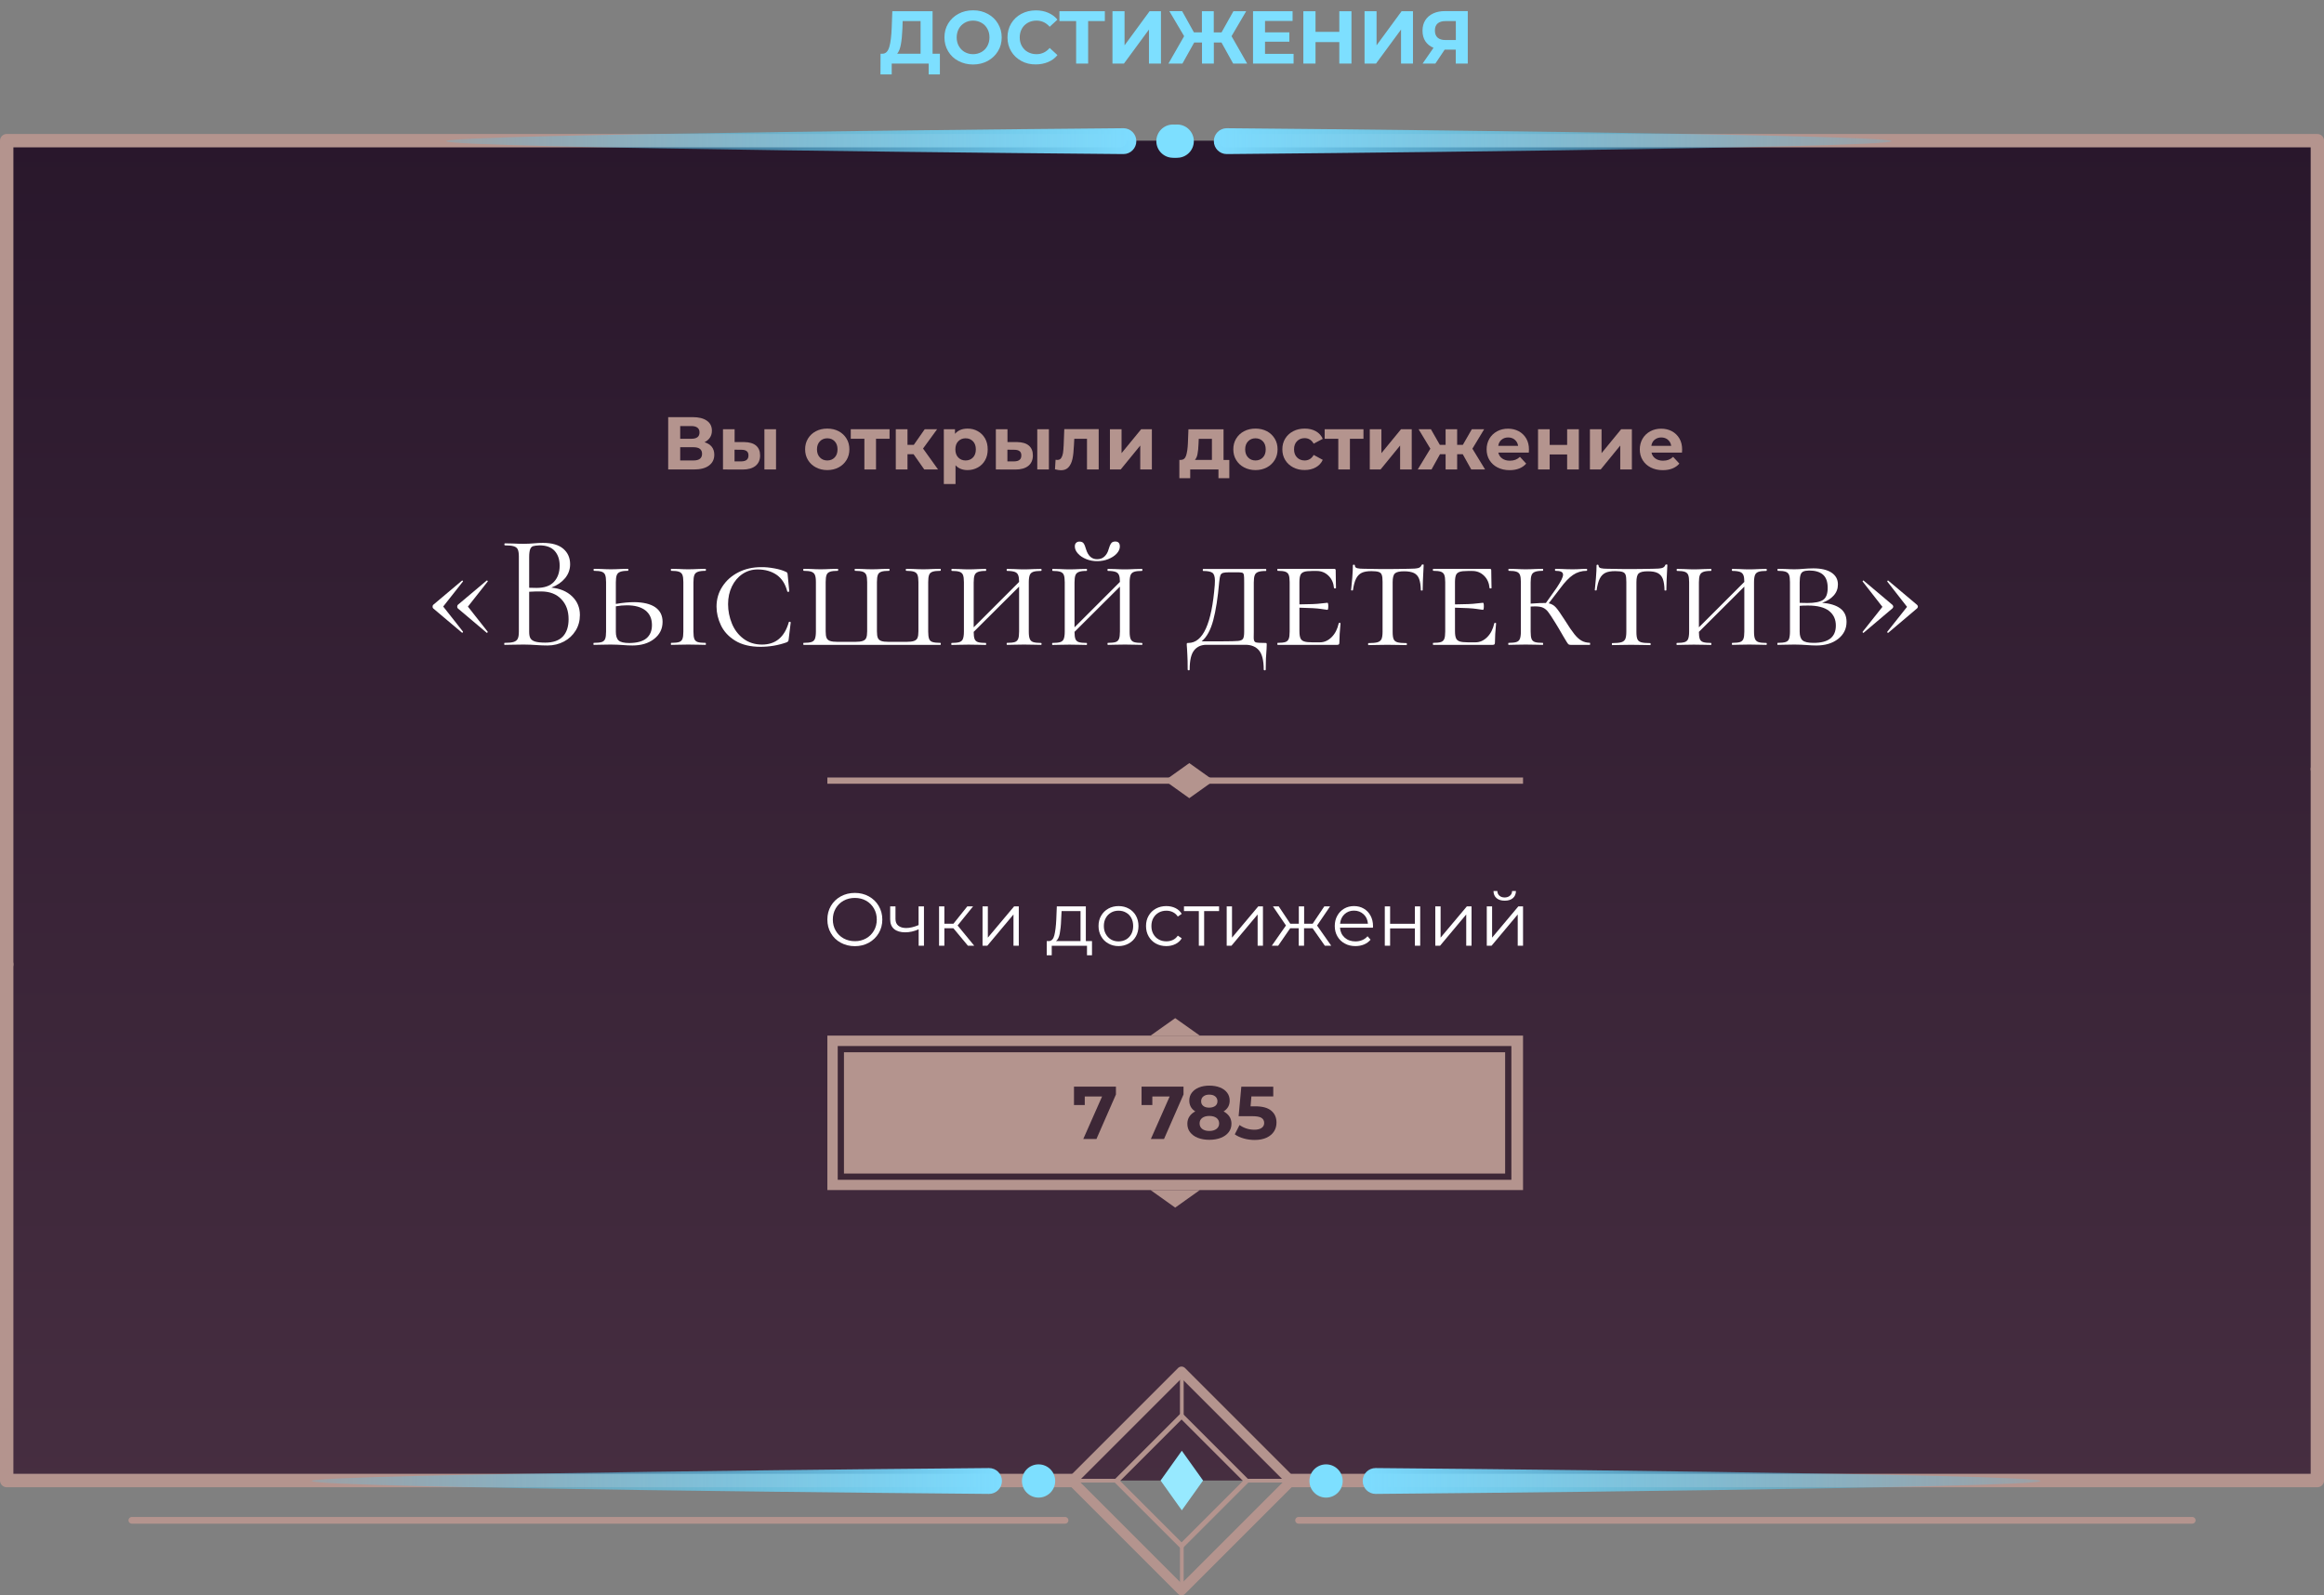 <?xml version="1.0" encoding="UTF-8"?> <!-- Generator: Adobe Illustrator 27.0.0, SVG Export Plug-In . SVG Version: 6.00 Build 0) --> <svg xmlns="http://www.w3.org/2000/svg" xmlns:xlink="http://www.w3.org/1999/xlink" id="Слой_1" x="0px" y="0px" viewBox="0 0 301.93 207.29" style="enable-background:new 0 0 301.93 207.29;" xml:space="preserve"><rect x="0" y="0" width="301.93" height="207.29" fill="#808080" stroke="none"/> <style type="text/css"> .st0{fill:url(#SVGID_1_);} .st1{fill:none;stroke:#B4948E;stroke-width:0.87;stroke-linecap:round;stroke-linejoin:round;} .st2{fill:none;stroke:#B4948E;stroke-width:1.74;stroke-linecap:round;stroke-linejoin:round;} .st3{fill:none;stroke:#B4948E;stroke-width:0.48;stroke-linecap:round;stroke-linejoin:round;} .st4{fill:none;stroke:#B4948E;stroke-width:1.27;stroke-linecap:round;stroke-linejoin:round;} .st5{fill:none;stroke:#B4948E;stroke-width:0.64;stroke-linecap:round;stroke-linejoin:round;} .st6{fill:#7DDFFF;} .st7{fill:url(#SVGID_00000108292539413935753090000005897844669095136174_);} .st8{fill:url(#SVGID_00000161589429563816523440000013866941615983922854_);} .st9{fill:#97E9FF;} .st10{enable-background:new ;} .st11{fill:url(#SVGID_00000152969700601287892880000014816026808547872128_);} .st12{fill:url(#SVGID_00000053534993991138866820000017598448837374405289_);} .st13{fill:#B4948E;} .st14{fill:#FFFFFF;} .st15{fill:none;stroke:#B4948E;stroke-width:0.81;stroke-miterlimit:10;} .st16{fill:#3D2736;} .st17{fill:none;stroke:#3D2736;stroke-width:0.81;stroke-miterlimit:10;} </style> <g> <g id="_Слой_1"> <g> <g> <linearGradient id="SVGID_1_" gradientUnits="userSpaceOnUse" x1="151.375" y1="-53.97" x2="151.375" y2="239.13" gradientTransform="matrix(1 0 0 -1 0 210)"> <stop offset="0" style="stop-color:#523749"></stop> <stop offset="1" style="stop-color:#211126"></stop> </linearGradient> <rect x="1.68" y="18.28" class="st0" width="299.39" height="174.09"></rect> <g> <g> <line class="st1" x1="168.71" y1="197.54" x2="284.81" y2="197.54"></line> <line class="st1" x1="138.37" y1="197.54" x2="17.13" y2="197.54"></line> </g> <g> <g> <polyline class="st2" points="301.07,99.93 301.07,192.37 167.77,192.37 "></polyline> <polyline class="st2" points="301.07,99.93 301.07,18.28 159.28,18.28 "></polyline> </g> <g> <polyline class="st2" points="0.87,125.3 0.87,192.37 139.32,192.37 "></polyline> <polyline class="st2" points="0.87,125.3 0.87,18.28 145.48,18.28 "></polyline> </g> </g> <g> <g> <line class="st3" x1="145.29" y1="192.39" x2="139.97" y2="192.39"></line> <line class="st3" x1="167.12" y1="192.39" x2="161.8" y2="192.39"></line> </g> <g> <g> <line class="st3" x1="153.54" y1="178.63" x2="153.54" y2="183.99"></line> <line class="st3" x1="153.54" y1="200.81" x2="153.54" y2="206.17"></line> </g> <rect x="143.48" y="182.37" transform="matrix(0.707 -0.707 0.707 0.707 -91.098 164.929)" class="st4" width="20.12" height="20.12"></rect> <rect x="147.58" y="186.46" transform="matrix(0.707 -0.707 0.707 0.707 -91.096 164.934)" class="st5" width="11.93" height="11.93"></rect> </g> </g> </g> <g> <g> <circle class="st6" cx="172.28" cy="192.43" r="2.16"></circle> <linearGradient id="SVGID_00000025443407264559075230000017171178173316725156_" gradientUnits="userSpaceOnUse" x1="177.04" y1="17.57" x2="265.09" y2="17.57" gradientTransform="matrix(1 0 0 -1 0 210)"> <stop offset="0" style="stop-color:#7DDCFF"></stop> <stop offset="1" style="stop-color:#43CFFF;stop-opacity:0.2"></stop> </linearGradient> <path style="fill:url(#SVGID_00000025443407264559075230000017171178173316725156_);" d="M265.09,192.43 c0,0.93-85.44,1.68-86.37,1.68s-1.68-0.75-1.68-1.68s0.75-1.68,1.68-1.68S265.09,191.5,265.09,192.43z"></path> </g> <g> <circle class="st6" cx="134.93" cy="192.43" r="2.16"></circle> <linearGradient id="SVGID_00000021107668880039802540000001684689740928377237_" gradientUnits="userSpaceOnUse" x1="-2421.03" y1="17.57" x2="-2331.36" y2="17.57" gradientTransform="matrix(-1 0 0 -1 -2290.86 210)"> <stop offset="0" style="stop-color:#7DDCFF"></stop> <stop offset="1" style="stop-color:#43CFFF;stop-opacity:0.2"></stop> </linearGradient> <path style="fill:url(#SVGID_00000021107668880039802540000001684689740928377237_);" d="M40.5,192.43 c0,0.93,87.06,1.68,87.99,1.68s1.68-0.75,1.68-1.68s-0.75-1.68-1.68-1.68S40.5,191.5,40.5,192.43z"></path> </g> <polygon class="st9" points="156.3,192.37 153.54,196.24 150.78,192.37 153.54,188.5 "></polygon> </g> <g class="st10"> <path class="st6" d="M122.11,6.98v2.69h-1.46V8.26h-4.8v1.41h-1.46l0.01-2.69h0.27c0.41-0.01,0.7-0.31,0.87-0.89 c0.17-0.58,0.27-1.42,0.31-2.5l0.08-2.13h5.23v5.52H122.11z M117.04,5.77c-0.1,0.55-0.26,0.95-0.48,1.21h3.04V2.74h-2.33 l-0.03,0.99C117.21,4.54,117.14,5.22,117.04,5.77z"></path> <path class="st6" d="M124.51,7.92c-0.57-0.3-1.01-0.72-1.33-1.26c-0.32-0.54-0.48-1.14-0.48-1.8c0-0.67,0.16-1.27,0.48-1.8 s0.76-0.95,1.33-1.26s1.2-0.46,1.91-0.46c0.71,0,1.34,0.15,1.9,0.46c0.56,0.3,1.01,0.72,1.33,1.26 c0.32,0.53,0.49,1.14,0.49,1.8c0,0.67-0.16,1.27-0.49,1.8c-0.32,0.53-0.77,0.95-1.33,1.26c-0.56,0.3-1.2,0.46-1.9,0.46 C125.71,8.38,125.08,8.22,124.51,7.92z M127.51,6.76c0.32-0.18,0.58-0.44,0.76-0.77s0.28-0.71,0.28-1.13 c0-0.42-0.09-0.8-0.28-1.13c-0.18-0.33-0.44-0.59-0.76-0.77c-0.32-0.18-0.69-0.28-1.09-0.28c-0.4,0-0.76,0.09-1.09,0.28 c-0.32,0.19-0.58,0.44-0.76,0.77c-0.18,0.33-0.28,0.71-0.28,1.13c0,0.42,0.09,0.8,0.28,1.13c0.19,0.33,0.44,0.59,0.76,0.77 s0.69,0.28,1.09,0.28C126.82,7.04,127.18,6.94,127.51,6.76z"></path> </g> <g class="st10"> <path class="st6" d="M132.69,7.92c-0.56-0.3-1-0.72-1.32-1.25c-0.32-0.54-0.48-1.14-0.48-1.81c0-0.67,0.16-1.28,0.48-1.81 c0.32-0.53,0.76-0.95,1.32-1.25c0.56-0.3,1.19-0.45,1.89-0.45c0.59,0,1.12,0.1,1.6,0.31c0.48,0.21,0.88,0.5,1.2,0.89 l-1.01,0.93c-0.46-0.53-1.03-0.8-1.71-0.8c-0.42,0-0.8,0.09-1.13,0.28c-0.33,0.19-0.59,0.44-0.77,0.77 c-0.18,0.33-0.28,0.71-0.28,1.13c0,0.42,0.09,0.8,0.28,1.13c0.19,0.33,0.44,0.59,0.77,0.77c0.33,0.18,0.71,0.28,1.13,0.28 c0.68,0,1.25-0.27,1.71-0.81l1.01,0.93c-0.32,0.4-0.73,0.7-1.21,0.9s-1.01,0.31-1.6,0.31C133.88,8.38,133.25,8.23,132.69,7.92z "></path> </g> <g class="st10"> <path class="st6" d="M143.55,2.74h-2.18v5.52h-1.56V2.74h-2.17V1.46h5.9V2.74z"></path> <path class="st6" d="M144.54,1.46h1.56v4.43l3.25-4.43h1.48v6.8h-1.56V3.84l-3.25,4.42h-1.49V1.46z"></path> </g> <g class="st10"> <path class="st6" d="M158.69,5.52h-0.99v2.74h-1.54V5.52h-1.01l-1.53,2.74h-1.82l2.04-3.56l-1.92-3.25h1.66l1.53,2.75h1.04 V1.46h1.54v2.75h1.01l1.54-2.75h1.66L160,4.7l2.03,3.56h-1.82L158.69,5.52z"></path> </g> <g class="st10"> <path class="st6" d="M168.06,7v1.26h-5.27v-6.8h5.14v1.26h-3.58V4.2h3.16v1.22h-3.16V7H168.06z"></path> <path class="st6" d="M175.58,1.46v6.8H174V5.47h-3.09v2.79h-1.58v-6.8h1.58v2.68H174V1.46H175.58z"></path> <path class="st6" d="M177.28,1.46h1.56v4.43l3.25-4.43h1.48v6.8h-1.55V3.84l-3.25,4.42h-1.49V1.46z"></path> <path class="st6" d="M190.69,1.46v6.8h-1.56V6.45h-1.44l-1.21,1.81h-1.66l1.42-2.05c-0.46-0.19-0.81-0.47-1.06-0.85 s-0.37-0.83-0.37-1.37c0-0.53,0.12-0.98,0.36-1.36c0.24-0.38,0.58-0.67,1.02-0.88s0.96-0.31,1.56-0.31H190.69z M186.77,3.05 c-0.24,0.21-0.35,0.52-0.35,0.92c0,0.39,0.11,0.7,0.34,0.91c0.23,0.21,0.56,0.32,1,0.32h1.38V2.74h-1.34 C187.35,2.74,187.01,2.84,186.77,3.05z"></path> </g> <g> <g> <circle class="st6" cx="152.94" cy="18.34" r="2.16"></circle> <linearGradient id="SVGID_00000030453457168797569610000015074522860892568976_" gradientUnits="userSpaceOnUse" x1="157.7" y1="191.66" x2="245.75" y2="191.66" gradientTransform="matrix(1 0 0 -1 0 210)"> <stop offset="0" style="stop-color:#7DDCFF"></stop> <stop offset="1" style="stop-color:#43CFFF;stop-opacity:0.2"></stop> </linearGradient> <path style="fill:url(#SVGID_00000030453457168797569610000015074522860892568976_);" d="M245.75,18.34 c0,0.93-85.44,1.68-86.37,1.68s-1.68-0.75-1.68-1.68s0.75-1.68,1.68-1.68S245.75,17.41,245.75,18.34z"></path> </g> <g> <circle class="st6" cx="152.39" cy="18.34" r="2.16"></circle> <linearGradient id="SVGID_00000123401412602706612890000018235742065368855453_" gradientUnits="userSpaceOnUse" x1="-2438.49" y1="191.66" x2="-2348.82" y2="191.66" gradientTransform="matrix(-1 0 0 -1 -2290.86 210)"> <stop offset="0" style="stop-color:#7DDCFF"></stop> <stop offset="1" style="stop-color:#43CFFF;stop-opacity:0.2"></stop> </linearGradient> <path style="fill:url(#SVGID_00000123401412602706612890000018235742065368855453_);" d="M57.96,18.34 c0,0.93,87.06,1.68,87.99,1.68s1.68-0.75,1.68-1.68s-0.75-1.68-1.68-1.68S57.96,17.41,57.96,18.34z"></path> </g> </g> </g> <g> <g class="st10"> <path class="st13" d="M92.47,58.05c0.22,0.28,0.33,0.62,0.33,1.03c0,0.6-0.23,1.07-0.69,1.41C91.66,60.83,91.01,61,90.16,61 h-3.35v-6.8h3.17c0.79,0,1.41,0.15,1.85,0.46c0.44,0.3,0.66,0.74,0.66,1.3c0,0.34-0.08,0.63-0.25,0.89 c-0.17,0.26-0.41,0.46-0.71,0.61C91.93,57.58,92.25,57.78,92.47,58.05z M88.37,57.01h1.47c0.34,0,0.6-0.07,0.78-0.21 c0.18-0.14,0.26-0.34,0.26-0.62c0-0.27-0.09-0.47-0.27-0.61s-0.44-0.21-0.77-0.21h-1.47V57.01z M91.21,58.96 c0-0.56-0.37-0.85-1.11-0.85h-1.73v1.72h1.73C90.84,59.83,91.21,59.54,91.21,58.96z"></path> <path class="st13" d="M98.23,57.9c0.35,0.3,0.52,0.73,0.52,1.28c0,0.58-0.2,1.03-0.59,1.35c-0.4,0.32-0.96,0.48-1.68,0.48 L93.93,61v-5.23h1.51v1.67h1.24C97.36,57.45,97.88,57.6,98.23,57.9z M97.01,59.75c0.16-0.13,0.23-0.32,0.23-0.58 c0-0.25-0.08-0.44-0.23-0.55c-0.15-0.12-0.38-0.18-0.68-0.18l-0.9-0.01v1.52h0.9C96.63,59.94,96.86,59.88,97.01,59.75z M99.31,55.77h1.51V61h-1.51V55.77z"></path> </g> <g class="st10"> <path class="st13" d="M106,60.73c-0.44-0.23-0.78-0.55-1.03-0.96c-0.25-0.41-0.37-0.87-0.37-1.39s0.12-0.98,0.37-1.39 c0.25-0.41,0.59-0.73,1.03-0.96c0.44-0.23,0.93-0.34,1.48-0.34s1.04,0.11,1.48,0.34c0.43,0.23,0.77,0.55,1.02,0.96 c0.25,0.41,0.37,0.87,0.37,1.39s-0.12,0.98-0.37,1.39c-0.25,0.41-0.59,0.73-1.02,0.96c-0.43,0.23-0.93,0.35-1.48,0.35 S106.43,60.96,106,60.73z M108.44,59.44c0.25-0.26,0.37-0.61,0.37-1.05c0-0.44-0.12-0.79-0.37-1.05 c-0.25-0.26-0.57-0.39-0.96-0.39c-0.39,0-0.71,0.13-0.96,0.39c-0.25,0.26-0.38,0.61-0.38,1.05c0,0.44,0.13,0.79,0.38,1.05 c0.25,0.26,0.57,0.39,0.96,0.39C107.87,59.83,108.19,59.7,108.44,59.44z"></path> </g> <g class="st10"> <path class="st13" d="M115.58,57.01h-1.77V61h-1.51v-3.99h-1.77v-1.24h5.04V57.01z"></path> <path class="st13" d="M118.69,59.02h-0.79V61h-1.52v-5.23h1.52v2.03h0.82l1.42-2.03h1.61l-1.83,2.51l1.95,2.72h-1.79 L118.69,59.02z"></path> <path class="st13" d="M127.04,56.03c0.4,0.22,0.71,0.54,0.94,0.94c0.23,0.41,0.34,0.88,0.34,1.42c0,0.54-0.11,1.01-0.34,1.41 c-0.23,0.41-0.54,0.72-0.94,0.94c-0.4,0.22-0.84,0.34-1.33,0.34c-0.67,0-1.19-0.21-1.57-0.63v2.44h-1.52v-7.12h1.45v0.6 c0.38-0.45,0.92-0.68,1.64-0.68C126.2,55.69,126.64,55.8,127.04,56.03z M126.41,59.44c0.25-0.26,0.37-0.61,0.37-1.05 c0-0.44-0.12-0.79-0.37-1.05c-0.25-0.26-0.57-0.39-0.96-0.39s-0.71,0.13-0.96,0.39c-0.25,0.26-0.37,0.61-0.37,1.05 c0,0.44,0.12,0.79,0.37,1.05c0.25,0.26,0.57,0.39,0.96,0.39S126.16,59.7,126.41,59.44z"></path> <path class="st13" d="M133.67,57.9c0.35,0.3,0.52,0.73,0.52,1.28c0,0.58-0.2,1.03-0.59,1.35c-0.4,0.32-0.96,0.48-1.68,0.48 L129.38,61v-5.23h1.51v1.67h1.24C132.81,57.45,133.32,57.6,133.67,57.9z M132.46,59.75c0.16-0.13,0.23-0.32,0.23-0.58 c0-0.25-0.08-0.44-0.23-0.55c-0.15-0.12-0.38-0.18-0.68-0.18l-0.9-0.01v1.52h0.9C132.08,59.94,132.3,59.88,132.46,59.75z M134.76,55.77h1.51V61h-1.51V55.77z"></path> <path class="st13" d="M142.74,55.77V61h-1.52v-3.99h-1.65l-0.05,0.92c-0.03,0.69-0.09,1.26-0.19,1.71 c-0.1,0.45-0.27,0.81-0.51,1.07c-0.23,0.26-0.56,0.39-0.97,0.39c-0.22,0-0.48-0.04-0.79-0.12l0.08-1.24 c0.1,0.01,0.18,0.02,0.22,0.02c0.23,0,0.4-0.08,0.51-0.25c0.11-0.17,0.19-0.38,0.23-0.63c0.04-0.26,0.07-0.59,0.09-1.02 l0.08-2.1H142.74z"></path> <path class="st13" d="M144.2,55.77h1.51v3.11l2.55-3.11h1.39V61h-1.51v-3.11L145.6,61h-1.4V55.77z"></path> <path class="st13" d="M159.71,59.76v2.37h-1.41V61h-3.67v1.13h-1.41v-2.37h0.21c0.32-0.01,0.55-0.2,0.67-0.57 c0.12-0.38,0.2-0.91,0.23-1.6l0.07-1.81h4.56v3.99H159.71z M155.58,58.99c-0.06,0.34-0.18,0.59-0.34,0.77h2.21v-2.74h-1.71 l-0.03,0.67C155.69,58.22,155.65,58.65,155.58,58.99z"></path> <path class="st13" d="M161.63,60.73c-0.44-0.23-0.78-0.55-1.03-0.96c-0.25-0.41-0.37-0.87-0.37-1.39s0.12-0.98,0.37-1.39 c0.25-0.41,0.59-0.73,1.03-0.96c0.44-0.23,0.93-0.34,1.48-0.34s1.04,0.11,1.48,0.34c0.43,0.23,0.77,0.55,1.02,0.96 c0.25,0.41,0.37,0.87,0.37,1.39s-0.12,0.98-0.37,1.39c-0.25,0.41-0.59,0.73-1.02,0.96c-0.43,0.23-0.93,0.35-1.48,0.35 S162.07,60.96,161.63,60.73z M164.07,59.44c0.25-0.26,0.37-0.61,0.37-1.05c0-0.44-0.12-0.79-0.37-1.05 c-0.25-0.26-0.57-0.39-0.96-0.39c-0.39,0-0.71,0.13-0.96,0.39c-0.25,0.26-0.38,0.61-0.38,1.05c0,0.44,0.13,0.79,0.38,1.05 c0.25,0.26,0.57,0.39,0.96,0.39C163.5,59.83,163.82,59.7,164.07,59.44z"></path> </g> <g class="st10"> <path class="st13" d="M168.01,60.73c-0.44-0.23-0.79-0.55-1.04-0.96c-0.25-0.41-0.37-0.87-0.37-1.39s0.12-0.98,0.37-1.39 c0.25-0.41,0.6-0.73,1.04-0.96c0.44-0.23,0.94-0.34,1.5-0.34c0.55,0,1.03,0.11,1.44,0.34c0.41,0.23,0.71,0.56,0.9,0.99 l-1.18,0.63c-0.27-0.48-0.66-0.72-1.18-0.72c-0.4,0-0.72,0.13-0.98,0.39c-0.26,0.26-0.39,0.61-0.39,1.06 c0,0.45,0.13,0.8,0.39,1.06c0.26,0.26,0.59,0.39,0.98,0.39c0.52,0,0.91-0.24,1.18-0.72l1.18,0.64 c-0.19,0.42-0.49,0.74-0.9,0.97c-0.41,0.23-0.89,0.35-1.44,0.35C168.95,61.08,168.45,60.96,168.01,60.73z"></path> </g> <g class="st10"> <path class="st13" d="M177.15,57.01h-1.77V61h-1.51v-3.99h-1.77v-1.24h5.04V57.01z"></path> <path class="st13" d="M177.96,55.77h1.51v3.11l2.55-3.11h1.39V61h-1.51v-3.11L179.36,61h-1.4V55.77z"></path> </g> <g class="st10"> <path class="st13" d="M190.04,59.02h-0.73V61h-1.5v-1.98h-0.73L185.98,61h-1.79l1.64-2.7l-1.53-2.53h1.6l1.16,2.03h0.75v-2.03 h1.5v2.03h0.74l1.17-2.03h1.6l-1.53,2.53l1.65,2.7h-1.8L190.04,59.02z"></path> </g> <g class="st10"> <path class="st13" d="M198.62,58.81h-3.96c0.07,0.32,0.24,0.58,0.51,0.77c0.27,0.19,0.6,0.28,0.99,0.28 c0.27,0,0.51-0.04,0.72-0.12c0.21-0.08,0.41-0.21,0.59-0.38l0.81,0.88c-0.49,0.56-1.21,0.85-2.16,0.85 c-0.59,0-1.11-0.12-1.56-0.35c-0.45-0.23-0.8-0.55-1.05-0.96s-0.37-0.87-0.37-1.39c0-0.51,0.12-0.97,0.36-1.39 c0.24-0.41,0.58-0.73,1-0.96c0.42-0.23,0.9-0.34,1.42-0.34c0.51,0,0.98,0.11,1.39,0.33c0.41,0.22,0.74,0.54,0.98,0.95 c0.24,0.41,0.35,0.89,0.35,1.43C198.65,58.42,198.64,58.56,198.62,58.81z M195.08,57.13c-0.23,0.19-0.38,0.46-0.43,0.8h2.58 c-0.05-0.33-0.19-0.59-0.43-0.79c-0.23-0.2-0.52-0.3-0.86-0.3C195.6,56.84,195.31,56.94,195.08,57.13z"></path> <path class="st13" d="M199.82,55.77h1.51v2.04h2.27v-2.04h1.52V61h-1.52v-1.95h-2.27V61h-1.51V55.77z"></path> <path class="st13" d="M206.56,55.77h1.51v3.11l2.55-3.11h1.39V61h-1.51v-3.11L207.96,61h-1.4V55.77z"></path> <path class="st13" d="M218.52,58.81h-3.96c0.07,0.32,0.24,0.58,0.51,0.77c0.27,0.19,0.6,0.28,0.99,0.28 c0.27,0,0.51-0.04,0.72-0.12c0.21-0.08,0.41-0.21,0.59-0.38l0.81,0.88c-0.49,0.56-1.21,0.85-2.16,0.85 c-0.59,0-1.11-0.12-1.56-0.35c-0.45-0.23-0.8-0.55-1.05-0.96s-0.37-0.87-0.37-1.39c0-0.51,0.12-0.97,0.36-1.39 c0.24-0.41,0.58-0.73,1-0.96c0.42-0.23,0.9-0.34,1.42-0.34c0.51,0,0.98,0.11,1.39,0.33c0.41,0.22,0.74,0.54,0.98,0.95 c0.24,0.41,0.35,0.89,0.35,1.43C218.55,58.42,218.54,58.56,218.52,58.81z M214.97,57.13c-0.23,0.19-0.38,0.46-0.43,0.8h2.58 c-0.05-0.33-0.19-0.59-0.43-0.79c-0.23-0.2-0.52-0.3-0.86-0.3C215.49,56.84,215.21,56.94,214.97,57.13z"></path> </g> <g class="st10"> <path class="st14" d="M56.28,79.05c-0.06-0.06-0.08-0.13-0.08-0.23c0-0.1,0.03-0.18,0.08-0.23l3.73-3.14 c0-0.01,0.01-0.02,0.04-0.02c0.03,0,0.06,0.02,0.08,0.05c0.03,0.04,0.03,0.06,0.02,0.07l-2.57,3.26l2.57,3.26 c0.01,0.03,0,0.07-0.05,0.12c-0.05,0.05-0.08,0.05-0.09,0.01L56.28,79.05z M59.48,79.05c-0.06-0.06-0.08-0.13-0.08-0.23 c0-0.1,0.03-0.18,0.08-0.23l3.73-3.14c0.03-0.04,0.07-0.04,0.12,0c0.05,0.04,0.06,0.08,0.03,0.11l-2.57,3.26l2.57,3.26v0.02 c0,0.04-0.02,0.08-0.05,0.11c-0.04,0.03-0.07,0.03-0.09,0L59.48,79.05z"></path> <path class="st14" d="M74.32,77.48c0.68,0.65,1.02,1.46,1.02,2.43c0,0.74-0.18,1.42-0.55,2.02c-0.37,0.6-0.87,1.08-1.51,1.42 c-0.64,0.34-1.35,0.52-2.14,0.52c-0.46,0-0.97-0.02-1.52-0.06c-0.2-0.01-0.43-0.03-0.69-0.04c-0.27-0.01-0.56-0.02-0.88-0.02 l-1.43,0.02c-0.25,0.01-0.61,0.02-1.07,0.02c-0.03,0-0.04-0.04-0.04-0.13c0-0.08,0.01-0.13,0.04-0.13 c0.53,0,0.93-0.04,1.18-0.12s0.43-0.21,0.53-0.41c0.1-0.2,0.15-0.5,0.15-0.93v-9.75c0-0.42-0.05-0.73-0.14-0.93 c-0.09-0.2-0.26-0.33-0.52-0.41c-0.25-0.08-0.64-0.12-1.16-0.12c-0.04,0-0.06-0.04-0.06-0.13s0.02-0.13,0.06-0.13l1.03,0.02 c0.59,0.03,1.07,0.04,1.43,0.04c0.25,0,0.49-0.01,0.71-0.02s0.4-0.03,0.56-0.04c0.44-0.04,0.84-0.06,1.22-0.06 c1.18,0,2.06,0.26,2.65,0.77s0.88,1.18,0.88,2.01c0,0.67-0.22,1.27-0.65,1.8c-0.44,0.53-1.03,0.94-1.79,1.23 C72.74,76.46,73.64,76.83,74.32,77.48z M69.27,70.96c-0.18,0.06-0.31,0.19-0.39,0.4c-0.08,0.21-0.13,0.55-0.13,1.01v4 l0.95,0.02c1.02,0,1.78-0.26,2.27-0.79c0.49-0.53,0.74-1.22,0.74-2.1c0-0.79-0.21-1.42-0.64-1.91 c-0.43-0.48-1.09-0.73-1.99-0.73C69.71,70.88,69.44,70.91,69.27,70.96z M73.12,82.71c0.5-0.53,0.75-1.28,0.75-2.26 c0-1.07-0.31-1.93-0.94-2.59c-0.62-0.66-1.48-1-2.58-1.01c-0.45-0.01-0.98,0-1.6,0.04v5.2c0,0.37,0.05,0.65,0.16,0.84 s0.31,0.34,0.61,0.43c0.3,0.09,0.74,0.14,1.32,0.14C71.86,83.5,72.62,83.23,73.12,82.71z"></path> <path class="st14" d="M85.13,78.9c0.63,0.44,0.95,1.07,0.95,1.9c0,0.91-0.37,1.65-1.1,2.22s-1.67,0.85-2.82,0.85 c-0.37,0-0.79-0.02-1.28-0.06c-0.2-0.01-0.43-0.03-0.69-0.04c-0.27-0.01-0.56-0.02-0.86-0.02l-1.22,0.02 c-0.24,0.01-0.56,0.02-0.97,0.02c-0.03,0-0.04-0.04-0.04-0.13c0-0.08,0.01-0.13,0.04-0.13c0.48,0,0.82-0.04,1.04-0.11 c0.22-0.07,0.36-0.21,0.44-0.41s0.12-0.52,0.12-0.94v-6.44c0-0.42-0.04-0.73-0.12-0.93c-0.08-0.2-0.22-0.33-0.44-0.41 c-0.22-0.08-0.56-0.12-1.02-0.12c-0.03,0-0.04-0.04-0.04-0.13s0.01-0.13,0.04-0.13l0.95,0.02c0.53,0.03,0.95,0.04,1.24,0.04 c0.35,0,0.79-0.01,1.33-0.04l0.91-0.02c0.03,0,0.04,0.04,0.04,0.13s-0.01,0.13-0.04,0.13c-0.45,0-0.79,0.04-1.01,0.13 c-0.22,0.08-0.38,0.23-0.45,0.43c-0.08,0.2-0.12,0.52-0.12,0.94v2.8c0.93-0.16,1.72-0.23,2.38-0.23 C83.58,78.25,84.5,78.47,85.13,78.9z M83.98,82.94c0.48-0.4,0.72-0.97,0.72-1.72c0-0.83-0.28-1.46-0.85-1.91 c-0.57-0.44-1.37-0.66-2.41-0.66c-0.45,0-0.93,0.04-1.43,0.13v3.31c0,0.53,0.12,0.91,0.36,1.13c0.24,0.22,0.71,0.33,1.41,0.33 C82.76,83.54,83.5,83.34,83.98,82.94z M91.71,83.66c0,0.08-0.01,0.13-0.04,0.13c-0.39,0-0.7-0.01-0.93-0.02l-1.33-0.02 l-1.24,0.02c-0.24,0.01-0.56,0.02-0.97,0.02c-0.03,0-0.04-0.04-0.04-0.13c0-0.08,0.01-0.13,0.04-0.13 c0.48,0,0.82-0.04,1.03-0.11c0.21-0.07,0.35-0.2,0.43-0.4c0.08-0.2,0.12-0.51,0.12-0.95v-6.44c0-0.42-0.04-0.73-0.12-0.93 c-0.08-0.2-0.23-0.33-0.44-0.41c-0.22-0.08-0.56-0.12-1.02-0.12c-0.03,0-0.04-0.04-0.04-0.13s0.01-0.13,0.04-0.13l0.97,0.02 c0.51,0.03,0.92,0.04,1.24,0.04c0.36,0,0.81-0.01,1.35-0.04l0.91-0.02c0.03,0,0.04,0.04,0.04,0.13s-0.01,0.13-0.04,0.13 c-0.45,0-0.79,0.04-1.01,0.13c-0.23,0.08-0.38,0.23-0.45,0.43c-0.08,0.2-0.12,0.52-0.12,0.94v6.4c0,0.44,0.04,0.75,0.12,0.95 c0.08,0.2,0.22,0.33,0.43,0.4c0.21,0.07,0.55,0.11,1.03,0.11C91.69,83.54,91.71,83.58,91.71,83.66z"></path> <path class="st14" d="M100.6,73.85c0.61,0.11,1.11,0.26,1.48,0.44c0.1,0.04,0.16,0.08,0.19,0.13c0.03,0.04,0.05,0.12,0.06,0.23 l0.21,2.17c0,0.04-0.04,0.07-0.12,0.08c-0.08,0.01-0.12-0.01-0.14-0.06c-0.25-0.97-0.71-1.68-1.38-2.15 c-0.67-0.46-1.49-0.7-2.47-0.7c-0.73,0-1.39,0.2-1.97,0.59c-0.58,0.39-1.04,0.93-1.37,1.61c-0.33,0.68-0.5,1.45-0.5,2.31 c0,0.87,0.17,1.71,0.5,2.52c0.33,0.81,0.83,1.46,1.5,1.97c0.67,0.5,1.47,0.76,2.41,0.76c1.77,0,2.93-0.97,3.48-2.91 c0-0.04,0.04-0.06,0.11-0.06c0.03,0,0.06,0.01,0.09,0.03c0.03,0.02,0.05,0.04,0.05,0.05l-0.27,2.23 c-0.01,0.11-0.04,0.19-0.06,0.23c-0.03,0.04-0.11,0.09-0.23,0.15c-1.08,0.38-2.2,0.57-3.37,0.57c-1.33,0-2.43-0.27-3.29-0.8 c-0.86-0.53-1.47-1.2-1.85-2c-0.38-0.8-0.57-1.61-0.57-2.42c0-0.96,0.25-1.83,0.76-2.61c0.51-0.79,1.2-1.4,2.08-1.85 c0.88-0.45,1.87-0.67,2.95-0.67C99.42,73.68,99.99,73.74,100.6,73.85z"></path> <path class="st14" d="M104.36,83.66c0-0.08,0.01-0.13,0.04-0.13c0.46,0,0.8-0.04,1.02-0.11c0.22-0.07,0.37-0.21,0.45-0.41 c0.08-0.2,0.13-0.52,0.13-0.94v-6.44c0-0.42-0.04-0.73-0.13-0.93c-0.08-0.2-0.24-0.33-0.45-0.41s-0.56-0.12-1.02-0.12 c-0.03,0-0.04-0.04-0.04-0.13s0.01-0.13,0.04-0.13l0.97,0.02c0.51,0.03,0.92,0.04,1.24,0.04c0.34,0,0.77-0.01,1.31-0.04 l0.93-0.02c0.03,0,0.04,0.04,0.04,0.13s-0.01,0.13-0.04,0.13c-0.46,0-0.8,0.04-1.02,0.12s-0.37,0.21-0.44,0.41 c-0.08,0.2-0.12,0.51-0.12,0.93v6.4c0,0.39,0.04,0.68,0.12,0.86c0.08,0.18,0.22,0.31,0.44,0.39s0.56,0.12,1.02,0.12h2.23 c0.45,0,0.79-0.04,1.01-0.12s0.38-0.21,0.45-0.4c0.08-0.19,0.12-0.47,0.12-0.85v-6.4c0-0.42-0.04-0.73-0.12-0.93 c-0.08-0.2-0.23-0.33-0.44-0.41c-0.22-0.08-0.56-0.12-1.02-0.12c-0.03,0-0.04-0.04-0.04-0.13s0.01-0.13,0.04-0.13l0.91,0.02 c0.53,0.03,0.97,0.04,1.31,0.04c0.32,0,0.75-0.01,1.28-0.04l0.93-0.02c0.04,0,0.06,0.04,0.06,0.13s-0.02,0.13-0.06,0.13 c-0.46,0-0.8,0.04-1.02,0.12c-0.22,0.08-0.37,0.21-0.44,0.41c-0.08,0.2-0.12,0.51-0.12,0.93v6.4c0,0.39,0.04,0.68,0.12,0.86 c0.08,0.18,0.22,0.31,0.43,0.39s0.55,0.12,1.01,0.12h2.25c0.45,0,0.79-0.04,1.01-0.12c0.22-0.08,0.38-0.21,0.45-0.4 c0.08-0.19,0.12-0.47,0.12-0.85v-6.4c0-0.42-0.04-0.73-0.12-0.93c-0.08-0.2-0.22-0.33-0.44-0.41s-0.56-0.12-1.02-0.12 c-0.04,0-0.06-0.04-0.06-0.13s0.02-0.13,0.06-0.13l0.91,0.02c0.53,0.03,0.97,0.04,1.31,0.04c0.31,0,0.73-0.01,1.26-0.04 l0.95-0.02c0.04,0,0.06,0.04,0.06,0.13s-0.02,0.13-0.06,0.13c-0.46,0-0.8,0.04-1.02,0.12s-0.37,0.21-0.44,0.41 c-0.08,0.2-0.12,0.51-0.12,0.93v6.44c0,0.42,0.04,0.73,0.12,0.94s0.22,0.34,0.44,0.41c0.22,0.07,0.56,0.11,1.02,0.11 c0.04,0,0.06,0.04,0.06,0.13c0,0.08-0.02,0.13-0.06,0.13H104.4C104.38,83.79,104.36,83.75,104.36,83.66z"></path> <path class="st14" d="M135.32,83.66c0,0.08-0.02,0.13-0.06,0.13c-0.39,0-0.71-0.01-0.95-0.02l-1.26-0.02l-1.28,0.02 c-0.22,0.01-0.53,0.02-0.93,0.02c-0.04,0-0.06-0.04-0.06-0.13c0-0.08,0.02-0.13,0.06-0.13c0.46,0,0.8-0.04,1.01-0.11 c0.21-0.07,0.35-0.21,0.43-0.41c0.08-0.2,0.12-0.52,0.12-0.94v-5.85l-5.9,5.88c0,0.42,0.04,0.73,0.12,0.93 c0.08,0.2,0.22,0.33,0.43,0.4c0.21,0.07,0.55,0.11,1.03,0.11c0.03,0,0.04,0.04,0.04,0.13c0,0.08-0.01,0.13-0.04,0.13 c-0.39,0-0.7-0.01-0.93-0.02l-1.31-0.02l-1.24,0.02c-0.24,0.01-0.56,0.02-0.97,0.02c-0.03,0-0.04-0.04-0.04-0.13 c0-0.08,0.01-0.13,0.04-0.13c0.46,0,0.8-0.04,1.02-0.11c0.22-0.07,0.37-0.21,0.45-0.41c0.08-0.2,0.13-0.52,0.13-0.94v-6.44 c0-0.42-0.04-0.73-0.12-0.93c-0.08-0.2-0.22-0.33-0.44-0.41c-0.22-0.08-0.56-0.12-1.02-0.12c-0.03,0-0.04-0.04-0.04-0.13 s0.01-0.13,0.04-0.13l0.95,0.02c0.53,0.03,0.95,0.04,1.24,0.04c0.35,0,0.79-0.01,1.33-0.04l0.91-0.02 c0.03,0,0.04,0.04,0.04,0.13s-0.01,0.13-0.04,0.13c-0.45,0-0.79,0.04-1.01,0.13c-0.22,0.08-0.38,0.23-0.45,0.43 c-0.08,0.2-0.12,0.52-0.12,0.94v5.83l5.9-5.9c0-0.39-0.04-0.69-0.12-0.88c-0.08-0.2-0.22-0.34-0.44-0.42 c-0.22-0.08-0.55-0.13-1-0.13c-0.04,0-0.06-0.04-0.06-0.13s0.02-0.13,0.06-0.13l0.93,0.02c0.51,0.03,0.93,0.04,1.28,0.04 c0.31,0,0.73-0.01,1.26-0.04l0.95-0.02c0.04,0,0.06,0.04,0.06,0.13s-0.02,0.13-0.06,0.13c-0.46,0-0.8,0.04-1.02,0.12 c-0.22,0.08-0.37,0.21-0.45,0.41c-0.08,0.2-0.13,0.51-0.13,0.93v6.44c0,0.42,0.04,0.73,0.13,0.94c0.08,0.2,0.23,0.34,0.45,0.41 c0.22,0.07,0.56,0.11,1.02,0.11C135.3,83.54,135.32,83.58,135.32,83.66z"></path> <path class="st14" d="M148.42,83.66c0,0.08-0.02,0.13-0.06,0.13c-0.39,0-0.71-0.01-0.95-0.02l-1.26-0.02l-1.28,0.02 c-0.22,0.01-0.53,0.02-0.93,0.02c-0.04,0-0.06-0.04-0.06-0.13c0-0.08,0.02-0.13,0.06-0.13c0.46,0,0.8-0.04,1.01-0.11 c0.21-0.07,0.35-0.21,0.43-0.41c0.08-0.2,0.12-0.52,0.12-0.94v-5.85l-5.9,5.88c0,0.42,0.04,0.73,0.12,0.93 c0.08,0.2,0.22,0.33,0.43,0.4c0.21,0.07,0.55,0.11,1.03,0.11c0.03,0,0.04,0.04,0.04,0.13c0,0.08-0.01,0.13-0.04,0.13 c-0.39,0-0.7-0.01-0.93-0.02l-1.31-0.02l-1.24,0.02c-0.24,0.01-0.56,0.02-0.97,0.02c-0.03,0-0.04-0.04-0.04-0.13 c0-0.08,0.01-0.13,0.04-0.13c0.46,0,0.8-0.04,1.02-0.11c0.22-0.07,0.37-0.21,0.45-0.41c0.08-0.2,0.13-0.52,0.13-0.94v-6.44 c0-0.42-0.04-0.73-0.12-0.93c-0.08-0.2-0.22-0.33-0.44-0.41c-0.22-0.08-0.56-0.12-1.02-0.12c-0.03,0-0.04-0.04-0.04-0.13 s0.01-0.13,0.04-0.13l0.95,0.02c0.53,0.03,0.95,0.04,1.24,0.04c0.35,0,0.79-0.01,1.33-0.04l0.91-0.02 c0.03,0,0.04,0.04,0.04,0.13s-0.01,0.13-0.04,0.13c-0.45,0-0.79,0.04-1.01,0.13c-0.22,0.08-0.38,0.23-0.45,0.43 c-0.08,0.2-0.12,0.52-0.12,0.94v5.83l5.9-5.9c0-0.39-0.04-0.69-0.12-0.88c-0.08-0.2-0.22-0.34-0.44-0.42 c-0.22-0.08-0.55-0.13-1-0.13c-0.04,0-0.06-0.04-0.06-0.13s0.02-0.13,0.06-0.13l0.93,0.02c0.51,0.03,0.93,0.04,1.28,0.04 c0.31,0,0.73-0.01,1.26-0.04l0.95-0.02c0.04,0,0.06,0.04,0.06,0.13s-0.02,0.13-0.06,0.13c-0.46,0-0.8,0.04-1.02,0.12 c-0.22,0.08-0.37,0.21-0.45,0.41c-0.08,0.2-0.13,0.51-0.13,0.93v6.44c0,0.42,0.04,0.73,0.13,0.94c0.08,0.2,0.23,0.34,0.45,0.41 c0.22,0.07,0.56,0.11,1.02,0.11C148.4,83.54,148.42,83.58,148.42,83.66z M141.13,72.65c-0.45-0.18-0.81-0.42-1.08-0.72 c-0.27-0.29-0.41-0.6-0.41-0.93c0-0.2,0.05-0.35,0.16-0.46c0.11-0.11,0.25-0.17,0.43-0.17c0.27,0,0.45,0.08,0.56,0.24 c0.11,0.16,0.21,0.42,0.31,0.77c0.27,0.86,0.74,1.28,1.43,1.28c0.39,0,0.72-0.12,0.97-0.36c0.25-0.24,0.43-0.55,0.53-0.93 c0.1-0.34,0.2-0.59,0.32-0.76c0.11-0.17,0.29-0.25,0.55-0.25c0.39,0,0.59,0.22,0.59,0.65c0,0.32-0.14,0.63-0.42,0.93 s-0.65,0.53-1.1,0.71s-0.92,0.26-1.41,0.26C142.05,72.92,141.58,72.83,141.13,72.65z"></path> <path class="st14" d="M164.54,83.57c0.02,0.02,0.03,0.09,0.03,0.22l-0.02,0.53c-0.07,0.74-0.11,1.64-0.11,2.67 c0,0.07-0.04,0.11-0.13,0.11c-0.08,0-0.13-0.04-0.13-0.11c0-1.18-0.21-2.01-0.62-2.49s-1-0.72-1.76-0.72h-5.05 c-0.69,0-1.23,0.24-1.61,0.72c-0.39,0.48-0.58,1.31-0.58,2.49c0,0.07-0.04,0.11-0.13,0.11c-0.08,0-0.13-0.04-0.13-0.11 c0-0.83-0.01-1.45-0.04-1.87c-0.03-0.42-0.04-0.68-0.04-0.78c-0.03-0.28-0.04-0.46-0.04-0.55c0-0.13,0.01-0.2,0.03-0.22 c0.02-0.02,0.08-0.03,0.18-0.03c1.9,0,3.04-2.51,3.43-7.54c0.01-0.14,0.02-0.32,0.02-0.55c0-0.52-0.11-0.86-0.32-1.02 c-0.21-0.16-0.61-0.24-1.2-0.24c-0.04,0-0.06-0.04-0.06-0.13s0.02-0.13,0.06-0.13h8.15c0.03,0,0.04,0.04,0.04,0.13 s-0.01,0.13-0.04,0.13c-0.46,0-0.8,0.04-1.02,0.13c-0.22,0.08-0.37,0.23-0.44,0.43c-0.08,0.2-0.12,0.52-0.12,0.94v6.4 c0,0.13,0,0.38-0.01,0.75s0.09,0.58,0.29,0.63c0.2,0.05,0.59,0.07,1.17,0.07C164.46,83.54,164.52,83.55,164.54,83.57z M161.64,75.64c0-0.48-0.01-0.79-0.04-0.95c-0.03-0.15-0.11-0.25-0.23-0.28c-0.13-0.04-0.38-0.05-0.76-0.05h-0.88 c-0.41,0-0.69,0.03-0.85,0.08c-0.16,0.06-0.27,0.16-0.33,0.32c-0.06,0.16-0.11,0.44-0.15,0.84c-0.18,2.06-0.44,3.73-0.78,5 s-0.84,2.18-1.5,2.73h2.74c0.98,0,1.64-0.02,1.98-0.05s0.55-0.13,0.65-0.28c0.1-0.16,0.15-0.46,0.15-0.91V75.64z"></path> <path class="st14" d="M174.04,80.93c0.08,0,0.12,0.02,0.12,0.06c-0.1,1.01-0.15,1.84-0.15,2.49c0,0.11-0.02,0.19-0.06,0.24 c-0.04,0.05-0.13,0.07-0.25,0.07h-7.71c-0.03,0-0.04-0.04-0.04-0.13c0-0.08,0.01-0.13,0.04-0.13c0.46,0,0.8-0.04,1.01-0.11 c0.21-0.07,0.35-0.21,0.43-0.41s0.12-0.52,0.12-0.94v-6.44c0-0.42-0.04-0.73-0.12-0.93c-0.08-0.2-0.22-0.33-0.43-0.41 c-0.21-0.08-0.55-0.12-1.01-0.12c-0.03,0-0.04-0.04-0.04-0.13s0.01-0.13,0.04-0.13h7.33c0.14,0,0.21,0.06,0.21,0.17l0.02,1.31 c0.01,0.27,0.02,0.6,0.02,1.01c0,0.04-0.04,0.06-0.13,0.06s-0.13-0.02-0.13-0.06c-0.06-0.65-0.29-1.18-0.71-1.59 s-0.92-0.62-1.53-0.62h-0.59c-0.49,0-0.85,0.04-1.07,0.12c-0.22,0.08-0.38,0.21-0.46,0.41s-0.13,0.5-0.13,0.93v2.88 c1.36-0.01,2.29-0.05,2.79-0.12c0.5-0.06,0.78-0.09,0.85-0.09s0.11,0.15,0.11,0.44c0,0.32-0.04,0.48-0.11,0.48 c-0.06,0-0.34-0.04-0.84-0.12c-0.51-0.08-1.44-0.13-2.8-0.16V82c0,0.41,0.04,0.71,0.13,0.92c0.08,0.2,0.24,0.34,0.47,0.42 c0.23,0.08,0.59,0.12,1.06,0.12h1.01c0.56,0,1.07-0.23,1.52-0.68s0.75-1.05,0.91-1.78C173.92,80.95,173.96,80.93,174.04,80.93z "></path> <path class="st14" d="M176.91,74.43c-0.31,0.15-0.55,0.4-0.73,0.75s-0.31,0.85-0.41,1.5c0,0.03-0.04,0.04-0.12,0.04 s-0.12-0.01-0.12-0.04c0.04-0.32,0.09-0.84,0.15-1.56c0.06-0.72,0.08-1.26,0.08-1.64c0-0.07,0.04-0.11,0.13-0.11 s0.13,0.04,0.13,0.11c0,0.18,0.11,0.3,0.32,0.35s0.47,0.07,0.78,0.07c1.24,0.03,2.29,0.04,3.18,0.04l1.83-0.02 c0.25-0.01,0.58-0.02,0.99-0.02c0.51,0,0.88-0.03,1.12-0.09c0.24-0.06,0.39-0.2,0.46-0.41c0.03-0.04,0.08-0.06,0.15-0.06 s0.11,0.02,0.11,0.06c-0.08,1.52-0.13,2.61-0.13,3.29c0,0.03-0.04,0.04-0.12,0.04s-0.12-0.01-0.12-0.04 c-0.01-0.63-0.09-1.12-0.22-1.47c-0.13-0.35-0.35-0.6-0.66-0.76c-0.31-0.15-0.74-0.23-1.29-0.23c-0.6,0-1,0.09-1.2,0.28 s-0.29,0.57-0.29,1.15v6.44c0,0.44,0.04,0.75,0.13,0.95c0.08,0.2,0.25,0.33,0.48,0.4c0.24,0.07,0.63,0.11,1.18,0.11 c0.04,0,0.06,0.04,0.06,0.13c0,0.08-0.02,0.13-0.06,0.13c-0.44,0-0.77-0.01-1.01-0.02l-1.47-0.02l-1.41,0.02 c-0.25,0.01-0.6,0.02-1.05,0.02c-0.03,0-0.04-0.04-0.04-0.13c0-0.08,0.01-0.13,0.04-0.13c0.53,0,0.93-0.04,1.18-0.11 c0.25-0.07,0.42-0.21,0.52-0.41c0.09-0.2,0.14-0.52,0.14-0.94V75.6c0-0.41-0.03-0.71-0.1-0.89c-0.06-0.19-0.19-0.32-0.39-0.39 c-0.2-0.07-0.51-0.11-0.95-0.11C177.64,74.21,177.22,74.28,176.91,74.43z"></path> <path class="st14" d="M194.25,80.93c0.08,0,0.12,0.02,0.12,0.06c-0.1,1.01-0.15,1.84-0.15,2.49c0,0.11-0.02,0.19-0.06,0.24 c-0.04,0.05-0.13,0.07-0.25,0.07h-7.71c-0.03,0-0.04-0.04-0.04-0.13c0-0.08,0.01-0.13,0.04-0.13c0.46,0,0.8-0.04,1.01-0.11 c0.21-0.07,0.35-0.21,0.43-0.41s0.12-0.52,0.12-0.94v-6.44c0-0.42-0.04-0.73-0.12-0.93c-0.08-0.2-0.22-0.33-0.43-0.41 c-0.21-0.08-0.55-0.12-1.01-0.12c-0.03,0-0.04-0.04-0.04-0.13s0.01-0.13,0.04-0.13h7.33c0.14,0,0.21,0.06,0.21,0.17l0.02,1.31 c0.01,0.27,0.02,0.6,0.02,1.01c0,0.04-0.04,0.06-0.13,0.06c-0.08,0-0.13-0.02-0.13-0.06c-0.06-0.65-0.29-1.18-0.71-1.59 s-0.92-0.62-1.53-0.62h-0.59c-0.49,0-0.85,0.04-1.07,0.12c-0.22,0.08-0.38,0.21-0.46,0.41c-0.08,0.2-0.13,0.5-0.13,0.93v2.88 c1.36-0.01,2.29-0.05,2.79-0.12c0.5-0.06,0.78-0.09,0.85-0.09c0.07,0,0.11,0.15,0.11,0.44c0,0.32-0.04,0.48-0.11,0.48 c-0.06,0-0.34-0.04-0.84-0.12c-0.5-0.08-1.44-0.13-2.8-0.16V82c0,0.41,0.04,0.71,0.13,0.92c0.08,0.2,0.24,0.34,0.47,0.42 c0.23,0.08,0.59,0.12,1.06,0.12h1.01c0.56,0,1.07-0.23,1.52-0.68s0.75-1.05,0.91-1.78C194.14,80.95,194.18,80.93,194.25,80.93z "></path> <path class="st14" d="M206.59,83.66c0,0.08-0.01,0.13-0.04,0.13h-2.46c-0.13,0-0.22-0.02-0.28-0.05s-0.15-0.14-0.26-0.32 c-0.11-0.18-0.26-0.42-0.44-0.73c-0.48-0.83-0.81-1.4-1.01-1.71c-0.45-0.73-0.77-1.22-0.96-1.46 c-0.19-0.25-0.41-0.43-0.65-0.55c-0.25-0.12-0.6-0.18-1.06-0.18c-0.24,0-0.43,0.01-0.57,0.02v3.26c0,0.44,0.04,0.75,0.12,0.95 c0.08,0.2,0.22,0.33,0.43,0.4c0.21,0.07,0.55,0.11,1.03,0.11c0.03,0,0.04,0.04,0.04,0.13c0,0.08-0.01,0.13-0.04,0.13 c-0.39,0-0.7-0.01-0.93-0.02l-1.31-0.02l-1.24,0.02c-0.24,0.01-0.56,0.02-0.97,0.02c-0.03,0-0.04-0.04-0.04-0.13 c0-0.08,0.01-0.13,0.04-0.13c0.46,0,0.8-0.04,1.02-0.11c0.22-0.07,0.37-0.21,0.45-0.41s0.13-0.52,0.13-0.94v-6.44 c0-0.42-0.04-0.73-0.12-0.93c-0.08-0.2-0.22-0.33-0.44-0.41s-0.56-0.12-1.02-0.12c-0.03,0-0.04-0.04-0.04-0.13 s0.01-0.13,0.04-0.13l0.95,0.02c0.53,0.03,0.95,0.04,1.24,0.04c0.35,0,0.79-0.01,1.33-0.04l0.91-0.02 c0.03,0,0.04,0.04,0.04,0.13s-0.01,0.13-0.04,0.13c-0.45,0-0.79,0.04-1.01,0.13c-0.22,0.08-0.38,0.23-0.45,0.43 c-0.08,0.2-0.12,0.52-0.12,0.94v2.76c0.98-0.07,1.64-0.1,1.98-0.08l1.39-1.96c0.56-0.83,0.84-1.4,0.84-1.71 c0-0.18-0.08-0.31-0.24-0.39c-0.16-0.08-0.41-0.12-0.75-0.12c-0.04,0-0.06-0.04-0.06-0.13s0.02-0.13,0.06-0.13l0.8,0.02 c0.51,0.03,0.99,0.04,1.45,0.04c0.35,0,0.74-0.01,1.16-0.04l0.65-0.02c0.04,0,0.06,0.04,0.06,0.13s-0.02,0.13-0.06,0.13 c-0.66,0-1.25,0.18-1.77,0.53c-0.52,0.35-1.07,0.93-1.66,1.73l-1.5,1.96c0.38,0.08,0.69,0.27,0.94,0.55 c0.25,0.28,0.63,0.83,1.15,1.64c0.5,0.81,0.92,1.42,1.24,1.82c0.32,0.4,0.63,0.68,0.94,0.85c0.3,0.17,0.66,0.26,1.08,0.27 C206.57,83.54,206.59,83.58,206.59,83.66z"></path> <path class="st14" d="M208.57,74.43c-0.31,0.15-0.55,0.4-0.73,0.75c-0.18,0.35-0.31,0.85-0.41,1.5c0,0.03-0.04,0.04-0.12,0.04 s-0.12-0.01-0.12-0.04c0.04-0.32,0.09-0.84,0.15-1.56c0.06-0.72,0.08-1.26,0.08-1.64c0-0.07,0.04-0.11,0.13-0.11 c0.08,0,0.13,0.04,0.13,0.11c0,0.18,0.11,0.3,0.32,0.35c0.21,0.05,0.47,0.07,0.78,0.07c1.24,0.03,2.3,0.04,3.18,0.04l1.83-0.02 c0.25-0.01,0.58-0.02,0.99-0.02c0.51,0,0.88-0.03,1.12-0.09c0.24-0.06,0.39-0.2,0.46-0.41c0.03-0.04,0.08-0.06,0.15-0.06 s0.11,0.02,0.11,0.06c-0.08,1.52-0.13,2.61-0.13,3.29c0,0.03-0.04,0.04-0.12,0.04c-0.08,0-0.12-0.01-0.12-0.04 c-0.01-0.63-0.09-1.12-0.22-1.47c-0.13-0.35-0.36-0.6-0.66-0.76s-0.74-0.23-1.28-0.23c-0.6,0-1,0.09-1.2,0.28 c-0.2,0.19-0.29,0.57-0.29,1.15v6.44c0,0.44,0.04,0.75,0.13,0.95c0.08,0.2,0.25,0.33,0.48,0.4c0.24,0.07,0.63,0.11,1.18,0.11 c0.04,0,0.06,0.04,0.06,0.13c0,0.08-0.02,0.13-0.06,0.13c-0.44,0-0.77-0.01-1.01-0.02l-1.47-0.02l-1.41,0.02 c-0.25,0.01-0.6,0.02-1.05,0.02c-0.03,0-0.04-0.04-0.04-0.13c0-0.08,0.01-0.13,0.04-0.13c0.53,0,0.93-0.04,1.18-0.11 c0.25-0.07,0.42-0.21,0.52-0.41c0.09-0.2,0.14-0.52,0.14-0.94V75.6c0-0.41-0.03-0.71-0.09-0.89c-0.06-0.19-0.19-0.32-0.39-0.39 s-0.51-0.11-0.95-0.11C209.29,74.21,208.87,74.28,208.57,74.43z"></path> <path class="st14" d="M229.54,83.66c0,0.08-0.02,0.13-0.06,0.13c-0.39,0-0.71-0.01-0.95-0.02l-1.26-0.02l-1.28,0.02 c-0.22,0.01-0.53,0.02-0.93,0.02c-0.04,0-0.06-0.04-0.06-0.13c0-0.08,0.02-0.13,0.06-0.13c0.46,0,0.8-0.04,1.01-0.11 c0.21-0.07,0.35-0.21,0.43-0.41s0.12-0.52,0.12-0.94v-5.85l-5.9,5.88c0,0.42,0.04,0.73,0.12,0.93c0.08,0.2,0.22,0.33,0.43,0.4 c0.21,0.07,0.55,0.11,1.03,0.11c0.03,0,0.04,0.04,0.04,0.13c0,0.08-0.01,0.13-0.04,0.13c-0.39,0-0.7-0.01-0.93-0.02l-1.31-0.02 l-1.24,0.02c-0.24,0.01-0.56,0.02-0.97,0.02c-0.03,0-0.04-0.04-0.04-0.13c0-0.08,0.01-0.13,0.04-0.13 c0.46,0,0.8-0.04,1.02-0.11c0.22-0.07,0.37-0.21,0.45-0.41s0.13-0.52,0.13-0.94v-6.44c0-0.42-0.04-0.73-0.12-0.93 c-0.08-0.2-0.22-0.33-0.44-0.41s-0.56-0.12-1.02-0.12c-0.03,0-0.04-0.04-0.04-0.13s0.01-0.13,0.04-0.13l0.95,0.02 c0.53,0.03,0.95,0.04,1.24,0.04c0.35,0,0.79-0.01,1.33-0.04l0.91-0.02c0.03,0,0.04,0.04,0.04,0.13s-0.01,0.13-0.04,0.13 c-0.45,0-0.79,0.04-1.01,0.13c-0.22,0.08-0.38,0.23-0.45,0.43c-0.08,0.2-0.12,0.52-0.12,0.94v5.83l5.9-5.9 c0-0.39-0.04-0.69-0.12-0.88s-0.22-0.34-0.44-0.42c-0.22-0.08-0.55-0.13-1-0.13c-0.04,0-0.06-0.04-0.06-0.13 s0.02-0.13,0.06-0.13l0.93,0.02c0.5,0.03,0.93,0.04,1.28,0.04c0.31,0,0.73-0.01,1.26-0.04l0.95-0.02 c0.04,0,0.06,0.04,0.06,0.13s-0.02,0.13-0.06,0.13c-0.46,0-0.8,0.04-1.02,0.12c-0.22,0.08-0.37,0.21-0.45,0.41 c-0.08,0.2-0.13,0.51-0.13,0.93v6.44c0,0.42,0.04,0.73,0.13,0.94s0.24,0.34,0.45,0.41c0.22,0.07,0.56,0.11,1.02,0.11 C229.52,83.54,229.54,83.58,229.54,83.66z"></path> <path class="st14" d="M239.08,79.05c0.55,0.41,0.82,0.99,0.82,1.75c0,0.91-0.37,1.65-1.1,2.22c-0.73,0.57-1.67,0.85-2.82,0.85 c-0.37,0-0.79-0.02-1.29-0.06c-0.2-0.01-0.43-0.03-0.69-0.04c-0.27-0.01-0.56-0.02-0.86-0.02l-1.22,0.02 c-0.24,0.01-0.56,0.02-0.97,0.02c-0.03,0-0.04-0.04-0.04-0.13c0-0.08,0.01-0.13,0.04-0.13c0.48,0,0.82-0.04,1.04-0.11 c0.22-0.07,0.37-0.21,0.44-0.41s0.12-0.52,0.12-0.94v-6.44c0-0.42-0.04-0.73-0.12-0.93c-0.08-0.2-0.22-0.33-0.44-0.41 s-0.56-0.12-1.02-0.12c-0.03,0-0.04-0.04-0.04-0.13s0.01-0.13,0.04-0.13l0.95,0.02c0.53,0.03,0.94,0.04,1.22,0.04 c0.38,0,0.77-0.02,1.16-0.06c0.14-0.01,0.34-0.03,0.6-0.04c0.26-0.01,0.49-0.02,0.68-0.02c1.01,0,1.8,0.18,2.36,0.55 c0.56,0.37,0.84,0.88,0.84,1.54c0,0.55-0.18,1.03-0.55,1.44s-0.86,0.73-1.5,0.94C237.75,78.41,238.53,78.64,239.08,79.05z M234.28,74.26c-0.17,0.08-0.29,0.22-0.36,0.44s-0.11,0.54-0.11,0.98v2.65c0.24,0.01,0.58,0.02,1.01,0.02 c0.93,0,1.6-0.13,2.01-0.39s0.62-0.78,0.62-1.57s-0.2-1.36-0.61-1.72s-1.01-0.54-1.81-0.54 C234.7,74.14,234.45,74.18,234.28,74.26z M238.51,81.28c0-0.8-0.29-1.43-0.88-1.9c-0.59-0.46-1.5-0.7-2.72-0.7 c-0.49,0-0.86,0.01-1.1,0.04v3.35c0,0.53,0.12,0.91,0.37,1.13c0.25,0.22,0.72,0.33,1.42,0.33 C237.54,83.54,238.51,82.79,238.51,81.28z"></path> <path class="st14" d="M245.86,78.59c0.07,0.07,0.11,0.15,0.11,0.23c0,0.08-0.04,0.16-0.11,0.23l-3.73,3.16 c0,0.01-0.01,0.02-0.04,0.02s-0.06-0.02-0.08-0.05c-0.03-0.03-0.04-0.07-0.02-0.09l2.57-3.24l-2.57-3.29 c-0.01-0.03,0-0.06,0.05-0.11s0.08-0.04,0.09,0L245.86,78.59z M249.06,78.59c0.07,0.07,0.11,0.15,0.11,0.23 c0,0.08-0.04,0.16-0.11,0.23l-3.73,3.16c0,0.01-0.01,0.02-0.04,0.02s-0.06-0.02-0.08-0.05c-0.03-0.03-0.04-0.07-0.02-0.09 l2.57-3.24l-2.57-3.29c-0.01-0.03,0-0.06,0.05-0.11s0.08-0.04,0.09,0L249.06,78.59z"></path> </g> <g class="st10"> <path class="st14" d="M109.23,122.49c-0.55-0.3-0.98-0.71-1.28-1.24c-0.31-0.53-0.46-1.11-0.46-1.77 c0-0.65,0.15-1.24,0.46-1.77c0.31-0.53,0.74-0.94,1.28-1.24c0.55-0.3,1.16-0.45,1.83-0.45s1.28,0.15,1.82,0.45 s0.97,0.71,1.28,1.24s0.47,1.12,0.47,1.77c0,0.66-0.16,1.25-0.47,1.77s-0.74,0.94-1.28,1.24s-1.15,0.45-1.82,0.45 S109.78,122.79,109.23,122.49z M112.52,121.93c0.43-0.24,0.77-0.58,1.02-1.01c0.25-0.43,0.37-0.91,0.37-1.44 c0-0.53-0.12-1.01-0.37-1.44c-0.25-0.43-0.59-0.77-1.02-1.01s-0.92-0.36-1.46-0.36c-0.54,0-1.03,0.12-1.46,0.36 c-0.44,0.24-0.78,0.58-1.03,1.01c-0.25,0.43-0.37,0.91-0.37,1.44c0,0.53,0.12,1.01,0.37,1.44c0.25,0.43,0.59,0.77,1.03,1.01 c0.44,0.24,0.93,0.36,1.46,0.36C111.6,122.3,112.08,122.17,112.52,121.93z"></path> <path class="st14" d="M120.04,117.77v5.11h-0.69v-2.13c-0.59,0.26-1.17,0.39-1.74,0.39c-0.62,0-1.1-0.14-1.44-0.42 c-0.34-0.28-0.52-0.7-0.52-1.27v-1.68h0.69v1.64c0,0.38,0.12,0.67,0.37,0.87c0.25,0.2,0.59,0.3,1.02,0.3 c0.48,0,1.02-0.13,1.61-0.38v-2.43H120.04z"></path> <path class="st14" d="M123.86,120.61h-1.17v2.27h-0.69v-5.11h0.69v2.25h1.18l1.8-2.25h0.75l-2.01,2.48l2.16,2.63h-0.82 L123.86,120.61z"></path> <path class="st14" d="M127.65,117.77h0.69v4.06l3.41-4.06h0.61v5.11h-0.69v-4.06l-3.4,4.06h-0.62V117.77z"></path> <path class="st14" d="M141.87,122.28v1.84h-0.65v-1.23h-4.58v1.23h-0.65v-1.84h0.29c0.34-0.02,0.58-0.27,0.7-0.76 c0.12-0.49,0.21-1.17,0.25-2.04l0.07-1.71h3.77v4.51H141.87z M137.68,121.31c-0.09,0.47-0.25,0.79-0.49,0.97h3.19v-3.9h-2.46 l-0.06,1.14C137.84,120.24,137.77,120.84,137.68,121.31z"></path> <path class="st14" d="M143.99,122.59c-0.4-0.22-0.71-0.53-0.93-0.93c-0.23-0.4-0.34-0.84-0.34-1.34s0.11-0.95,0.34-1.34 c0.23-0.4,0.54-0.7,0.93-0.92c0.4-0.22,0.84-0.33,1.33-0.33c0.49,0,0.94,0.11,1.33,0.33c0.4,0.22,0.71,0.53,0.93,0.92 c0.22,0.4,0.33,0.84,0.33,1.34s-0.11,0.95-0.33,1.34c-0.22,0.4-0.53,0.7-0.93,0.93c-0.4,0.22-0.84,0.34-1.33,0.34 C144.83,122.93,144.39,122.82,143.99,122.59z M146.3,122.07c0.29-0.17,0.51-0.4,0.68-0.71c0.16-0.3,0.24-0.65,0.24-1.04 s-0.08-0.74-0.24-1.04c-0.16-0.3-0.39-0.54-0.68-0.7c-0.29-0.17-0.61-0.25-0.98-0.25s-0.69,0.08-0.98,0.25 c-0.29,0.17-0.52,0.4-0.68,0.7c-0.17,0.3-0.25,0.65-0.25,1.04s0.08,0.74,0.25,1.04c0.17,0.3,0.39,0.54,0.68,0.71 c0.29,0.17,0.61,0.25,0.98,0.25S146.01,122.23,146.3,122.07z"></path> </g> <g class="st10"> <path class="st14" d="M150.17,122.6c-0.4-0.22-0.71-0.53-0.94-0.93c-0.23-0.4-0.34-0.85-0.34-1.35s0.11-0.95,0.34-1.34 c0.23-0.4,0.54-0.7,0.94-0.92c0.4-0.22,0.85-0.33,1.36-0.33c0.44,0,0.83,0.09,1.18,0.26c0.35,0.17,0.62,0.42,0.82,0.75 l-0.51,0.35c-0.17-0.25-0.38-0.44-0.64-0.57c-0.26-0.13-0.54-0.19-0.85-0.19c-0.37,0-0.7,0.08-1,0.25 c-0.29,0.17-0.52,0.4-0.69,0.7c-0.17,0.3-0.25,0.65-0.25,1.04c0,0.4,0.08,0.74,0.25,1.04c0.17,0.3,0.4,0.54,0.69,0.7 c0.29,0.17,0.63,0.25,1,0.25c0.3,0,0.59-0.06,0.85-0.18c0.26-0.12,0.47-0.31,0.64-0.56l0.51,0.35 c-0.2,0.33-0.48,0.58-0.83,0.75s-0.74,0.26-1.18,0.26C151.02,122.93,150.57,122.82,150.17,122.6z"></path> </g> <g class="st10"> <path class="st14" d="M158.37,118.38h-1.93v4.5h-0.69v-4.5h-1.93v-0.61h4.56V118.38z"></path> <path class="st14" d="M159.37,117.77h0.69v4.06l3.41-4.06h0.61v5.11h-0.69v-4.06l-3.4,4.06h-0.62V117.77z"></path> </g> <g class="st10"> <path class="st14" d="M170.53,120.61h-1.11v2.27h-0.69v-2.27h-1.11l-1.56,2.27h-0.83l1.84-2.63l-1.69-2.48h0.75l1.5,2.25h1.11 v-2.25h0.69v2.25h1.11l1.51-2.25h0.75l-1.69,2.49l1.84,2.62h-0.83L170.53,120.61z"></path> </g> <g class="st10"> <path class="st14" d="M178.37,120.54h-4.28c0.04,0.53,0.24,0.96,0.61,1.29c0.37,0.33,0.84,0.49,1.4,0.49 c0.32,0,0.61-0.06,0.88-0.17s0.5-0.28,0.69-0.5l0.39,0.45c-0.23,0.27-0.51,0.48-0.85,0.62c-0.34,0.14-0.71,0.21-1.12,0.21 c-0.52,0-0.99-0.11-1.39-0.34c-0.41-0.22-0.72-0.53-0.95-0.93s-0.34-0.84-0.34-1.34s0.11-0.95,0.33-1.34 c0.22-0.4,0.52-0.7,0.89-0.92c0.38-0.22,0.8-0.33,1.28-0.33c0.47,0,0.9,0.11,1.27,0.33c0.38,0.22,0.67,0.53,0.88,0.92 c0.21,0.39,0.32,0.84,0.32,1.35L178.37,120.54z M174.67,118.79c-0.33,0.31-0.52,0.72-0.57,1.23h3.62 c-0.04-0.51-0.23-0.92-0.57-1.23s-0.75-0.47-1.25-0.47C175.41,118.32,175,118.48,174.67,118.79z"></path> <path class="st14" d="M179.91,117.77h0.69v2.26h3.22v-2.26h0.69v5.11h-0.69v-2.25h-3.22v2.25h-0.69V117.77z"></path> <path class="st14" d="M186.47,117.77h0.69v4.06l3.41-4.06h0.61v5.11h-0.69v-4.06l-3.4,4.06h-0.62V117.77z"></path> <path class="st14" d="M193.16,117.77h0.69v4.06l3.41-4.06h0.61v5.11h-0.69v-4.06l-3.4,4.06h-0.62V117.77z M194.43,116.7 c-0.26-0.22-0.39-0.53-0.4-0.93h0.5c0.01,0.25,0.1,0.46,0.27,0.61c0.17,0.15,0.4,0.23,0.68,0.23c0.28,0,0.51-0.08,0.69-0.23 c0.18-0.15,0.27-0.35,0.28-0.61h0.5c-0.01,0.4-0.14,0.71-0.4,0.93c-0.26,0.22-0.61,0.33-1.05,0.33 C195.04,117.03,194.69,116.92,194.43,116.7z"></path> </g> <g> <line class="st15" x1="107.49" y1="101.43" x2="197.87" y2="101.43"></line> <g> <polygon class="st13" points="157.71,101.43 151.32,101.43 154.51,99.15 "></polygon> <polygon class="st13" points="157.71,101.43 151.32,101.43 154.51,103.71 "></polygon> </g> </g> <g> <rect x="107.49" y="134.56" class="st13" width="90.38" height="20.07"></rect> <g> <polygon class="st13" points="155.88,134.56 149.48,134.56 152.68,132.29 "></polygon> <polygon class="st13" points="155.88,154.63 149.48,154.63 152.68,156.91 "></polygon> </g> <g class="st10"> <path class="st16" d="M144.98,141.19v1.02l-2.53,5.78h-1.71l2.44-5.52h-2.25v1.11h-1.4v-2.39H144.98z"></path> </g> <g class="st10"> <path class="st16" d="M153.76,141.19v1.02l-2.53,5.78h-1.71l2.44-5.52h-2.25v1.11h-1.4v-2.39H153.76z"></path> </g> <g class="st10"> <path class="st16" d="M159.72,145.07c0.18,0.27,0.27,0.59,0.27,0.94c0,0.42-0.12,0.79-0.36,1.1 c-0.24,0.31-0.58,0.56-1.01,0.73c-0.43,0.17-0.94,0.26-1.51,0.26s-1.07-0.09-1.5-0.26c-0.43-0.17-0.76-0.42-1-0.73 c-0.24-0.31-0.35-0.68-0.35-1.1c0-0.36,0.09-0.67,0.27-0.94c0.18-0.27,0.43-0.49,0.76-0.66c-0.25-0.16-0.45-0.35-0.58-0.59 s-0.2-0.51-0.2-0.81c0-0.4,0.11-0.74,0.33-1.03c0.22-0.29,0.53-0.52,0.92-0.68c0.4-0.16,0.85-0.24,1.36-0.24 c0.52,0,0.98,0.08,1.38,0.24c0.4,0.16,0.71,0.38,0.93,0.68c0.22,0.29,0.33,0.63,0.33,1.03c0,0.3-0.07,0.58-0.2,0.81 c-0.14,0.24-0.33,0.43-0.59,0.59C159.28,144.58,159.54,144.8,159.72,145.07z M158.05,146.68c0.23-0.18,0.34-0.42,0.34-0.71 s-0.12-0.54-0.34-0.71c-0.23-0.17-0.54-0.26-0.94-0.26c-0.39,0-0.7,0.09-0.92,0.26c-0.23,0.17-0.34,0.41-0.34,0.71 c0,0.3,0.11,0.54,0.34,0.72c0.23,0.17,0.53,0.26,0.92,0.26C157.5,146.95,157.82,146.86,158.05,146.68z M156.34,142.46 c-0.19,0.15-0.29,0.36-0.29,0.63c0,0.26,0.09,0.46,0.28,0.61c0.19,0.15,0.44,0.22,0.77,0.22s0.58-0.08,0.78-0.22 c0.19-0.15,0.29-0.35,0.29-0.61c0-0.27-0.1-0.47-0.29-0.63s-0.45-0.23-0.78-0.23C156.79,142.23,156.54,142.3,156.34,142.46z"></path> <path class="st16" d="M165.16,144.32c0.46,0.38,0.68,0.89,0.68,1.54c0,0.42-0.1,0.79-0.31,1.13 c-0.21,0.34-0.52,0.61-0.95,0.82c-0.42,0.2-0.95,0.31-1.57,0.31c-0.48,0-0.95-0.06-1.41-0.19c-0.46-0.13-0.86-0.31-1.18-0.54 l0.62-1.21c0.26,0.19,0.56,0.34,0.89,0.45c0.34,0.11,0.68,0.16,1.04,0.16c0.4,0,0.71-0.08,0.93-0.23 c0.23-0.16,0.34-0.37,0.34-0.65c0-0.29-0.12-0.51-0.35-0.66c-0.24-0.15-0.65-0.22-1.23-0.22h-1.74l0.35-3.83h4.15v1.26h-2.84 l-0.11,1.29h0.55C164,143.74,164.7,143.93,165.16,144.32z"></path> </g> <rect x="109.24" y="136.32" class="st17" width="86.71" height="16.57"></rect> </g> </g> </g> </g> </g> </svg> 